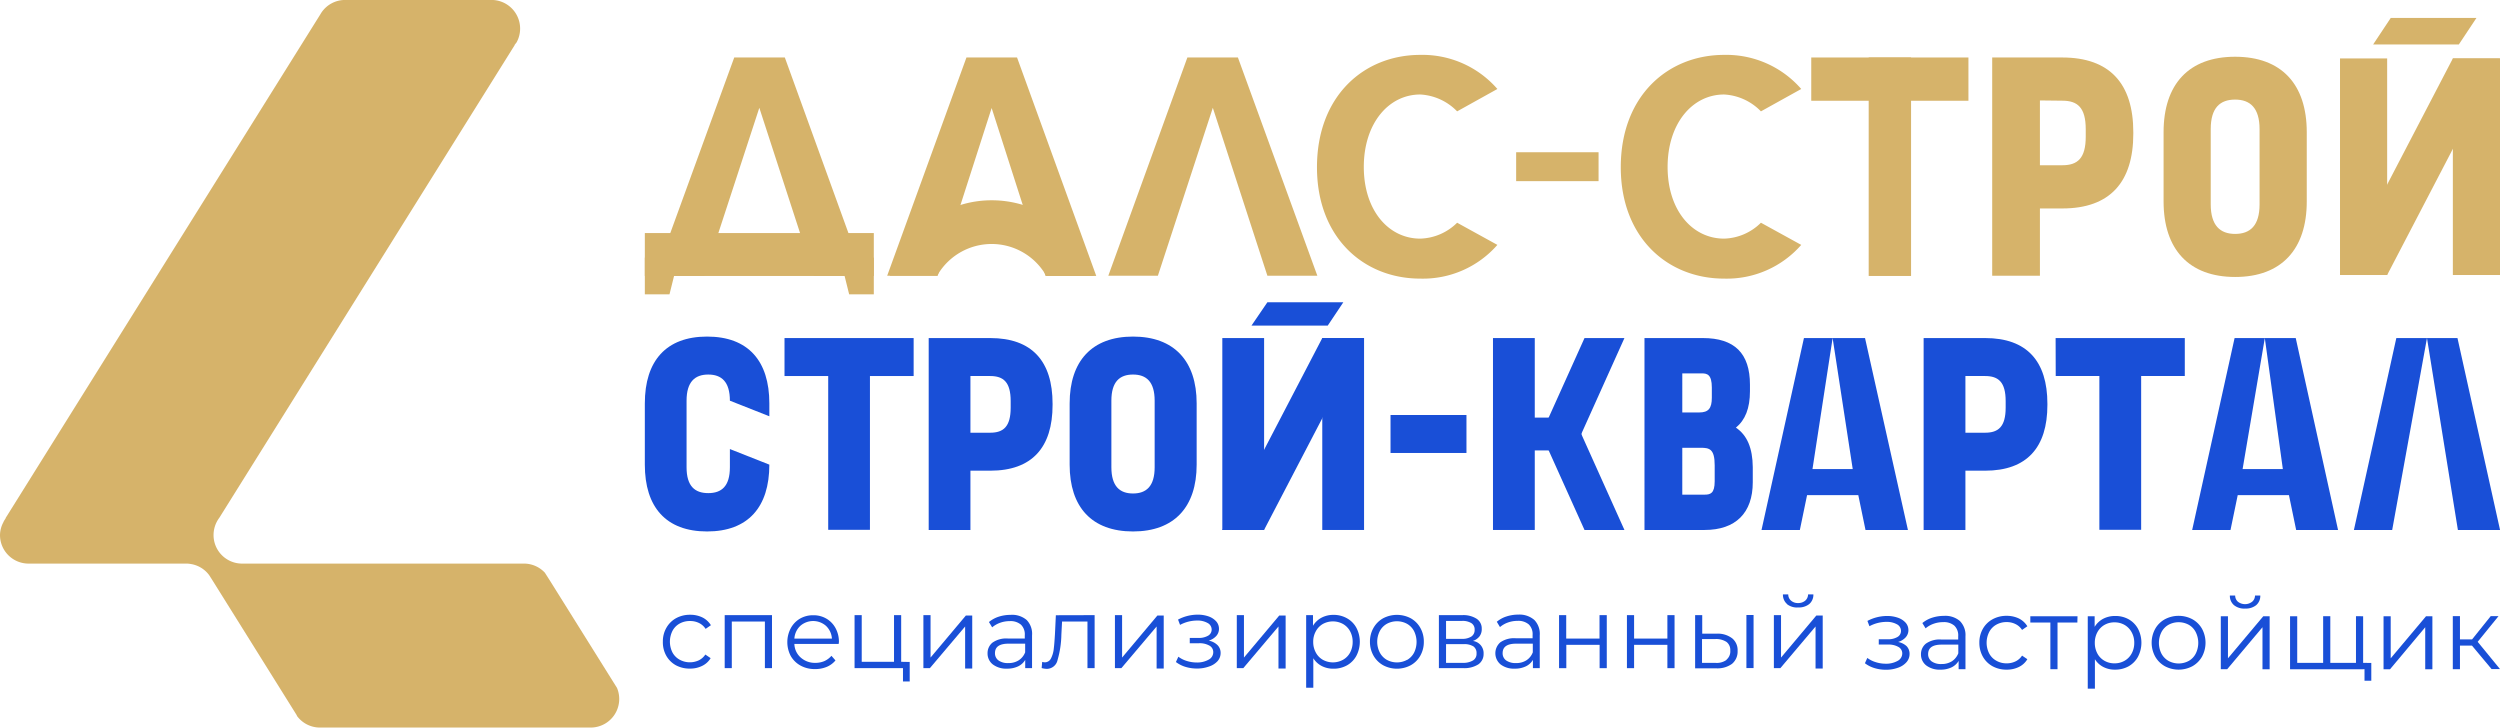<?xml version="1.0" encoding="UTF-8"?> <svg xmlns="http://www.w3.org/2000/svg" viewBox="0 0 471.44 137.23"><defs><style>.cls-1{fill:#d6b36a;}.cls-2{fill:#194fd7;}</style></defs><g id="Слой_2" data-name="Слой 2"><g id="Слой_1-2" data-name="Слой 1"><path class="cls-1" d="M39.92,109.2l15.75,25.21s0,0,0,0l.31.5a.25.25,0,0,1,0,.07,5.38,5.38,0,0,0,4.37,2.22h51a5.39,5.39,0,0,0,5-7.48s0,0,0,0l-.87-1.39-11.64-18.62L102.75,108h0a5.38,5.38,0,0,0-4-1.72H45.65a5.38,5.38,0,0,1-5.38-5.38,5.44,5.44,0,0,1,.59-2.46,5.61,5.61,0,0,1,.5-.8L68.82,53.7,97.05,8.52l0-.06L97.41,8h0A5.4,5.4,0,0,0,93,0H64.8a5.37,5.37,0,0,0-4.13,2.29l-.06.08-.21.35L48.68,21.47,16.89,72.35,1.07,97.67s0,0,0,.06l-.38.6,0,.06A5.27,5.27,0,0,0,0,100.9a5.38,5.38,0,0,0,5.39,5.38H35.13a4.25,4.25,0,0,1,.8.07h0a5.35,5.35,0,0,1,3.5,2.09"></path><path class="cls-2" d="M127.47,125.46a4.68,4.68,0,0,1-1.83-1.81A5.17,5.17,0,0,1,125,121a5.08,5.08,0,0,1,.67-2.62,4.75,4.75,0,0,1,1.83-1.81,5.39,5.39,0,0,1,2.65-.64,5.18,5.18,0,0,1,2.3.5,3.94,3.94,0,0,1,1.61,1.47l-1,.69a3.09,3.09,0,0,0-1.25-1.11,3.69,3.69,0,0,0-1.65-.37,3.94,3.94,0,0,0-2,.48,3.39,3.39,0,0,0-1.35,1.38,4.55,4.55,0,0,0,0,4.07,3.4,3.4,0,0,0,1.35,1.36,4,4,0,0,0,3.6.13,3.14,3.14,0,0,0,1.25-1.1l1,.68a3.77,3.77,0,0,1-1.62,1.47,5.06,5.06,0,0,1-2.29.5A5.39,5.39,0,0,1,127.47,125.46Z"></path><path class="cls-2" d="M145.58,116v10h-1.34v-8.79H138V126h-1.34V116Z"></path><path class="cls-2" d="M158.15,121.43H149.8A3.55,3.55,0,0,0,151,124a4,4,0,0,0,2.74,1,4.34,4.34,0,0,0,1.71-.33,3.9,3.9,0,0,0,1.34-1l.76.87a4.25,4.25,0,0,1-1.66,1.22,5.55,5.55,0,0,1-2.19.41,5.47,5.47,0,0,1-2.72-.65,4.76,4.76,0,0,1-1.86-1.81,5.61,5.61,0,0,1,0-5.24,4.66,4.66,0,0,1,1.74-1.81,4.87,4.87,0,0,1,2.5-.64,4.8,4.8,0,0,1,2.48.64,4.61,4.61,0,0,1,1.73,1.8,5.36,5.36,0,0,1,.63,2.63Zm-7.24-3.4a3.61,3.61,0,0,0-1.11,2.4h7.08a3.61,3.61,0,0,0-1.11-2.4,3.67,3.67,0,0,0-4.86,0Z"></path><path class="cls-2" d="M171.55,124.83v3.68h-1.27V126h-9.13V116h1.35v8.8h6.09V116h1.35v8.8Z"></path><path class="cls-2" d="M174.13,116h1.35V124l6.66-7.93h1.2v10H182v-7.93L175.35,126h-1.22Z"></path><path class="cls-2" d="M193.62,116.93a3.75,3.75,0,0,1,1,2.89V126h-1.29v-1.56a3.12,3.12,0,0,1-1.34,1.22,4.71,4.71,0,0,1-2.1.43,4.13,4.13,0,0,1-2.66-.79,2.6,2.6,0,0,1-1-2.11,2.53,2.53,0,0,1,.92-2,4.49,4.49,0,0,1,2.93-.78h3.17v-.61a2.55,2.55,0,0,0-.72-2,3,3,0,0,0-2.11-.67,5.31,5.31,0,0,0-1.82.31,4.79,4.79,0,0,0-1.5.86l-.61-1a5.62,5.62,0,0,1,1.82-1,7.24,7.24,0,0,1,2.24-.35A4.22,4.22,0,0,1,193.62,116.93Zm-1.52,7.59a3.12,3.12,0,0,0,1.22-1.51v-1.63h-3.13c-1.71,0-2.56.59-2.56,1.78a1.65,1.65,0,0,0,.66,1.38,3,3,0,0,0,1.86.5A3.51,3.51,0,0,0,192.1,124.52Z"></path><path class="cls-2" d="M206.42,116v10h-1.35v-8.79h-4.79l-.13,2.47a18.27,18.27,0,0,1-.72,4.78,2.08,2.08,0,0,1-2,1.67,3.9,3.9,0,0,1-1-.15l.1-1.16a2.64,2.64,0,0,0,.47.08,1.28,1.28,0,0,0,1.18-.72,5.11,5.11,0,0,0,.53-1.79c.09-.71.16-1.64.23-2.81l.17-3.56Z"></path><path class="cls-2" d="M210.25,116h1.35V124l6.66-7.93h1.19v10h-1.34v-7.93L211.46,126h-1.21Z"></path><path class="cls-2" d="M229.6,121.66a2.06,2.06,0,0,1,.58,1.48,2.3,2.3,0,0,1-.6,1.56,3.74,3.74,0,0,1-1.62,1,6.57,6.57,0,0,1-2.26.37,7.37,7.37,0,0,1-2.13-.31,5.67,5.67,0,0,1-1.82-.92l.46-1a5,5,0,0,0,1.59.8,6.15,6.15,0,0,0,1.84.29,4.38,4.38,0,0,0,2.27-.53,1.57,1.57,0,0,0,.88-1.41,1.38,1.38,0,0,0-.72-1.24,3.71,3.71,0,0,0-2-.45h-1.71v-1H226a3.44,3.44,0,0,0,1.81-.42,1.32,1.32,0,0,0,.68-1.15,1.4,1.4,0,0,0-.77-1.25,3.82,3.82,0,0,0-2-.46,6.79,6.79,0,0,0-3.19.82l-.38-1a7.9,7.9,0,0,1,3.7-.93,6.06,6.06,0,0,1,2.06.33,3.51,3.51,0,0,1,1.44.94,2.1,2.1,0,0,1,.52,1.41,2,2,0,0,1-.52,1.35,3.14,3.14,0,0,1-1.41.87A3.21,3.21,0,0,1,229.6,121.66Z"></path><path class="cls-2" d="M233.23,116h1.35V124l6.66-7.93h1.2v10h-1.35v-7.93L234.45,126h-1.22Z"></path><path class="cls-2" d="M254,116.59a4.51,4.51,0,0,1,1.78,1.79,5.71,5.71,0,0,1,0,5.29,4.57,4.57,0,0,1-1.77,1.8,5.13,5.13,0,0,1-2.55.63,4.72,4.72,0,0,1-2.2-.5,4.09,4.09,0,0,1-1.6-1.47v5.56h-1.35V116h1.29v2a4.19,4.19,0,0,1,1.61-1.52,4.73,4.73,0,0,1,2.25-.53A5.07,5.07,0,0,1,254,116.59Zm-.74,7.83a3.4,3.4,0,0,0,1.34-1.37,4.23,4.23,0,0,0,.48-2,4.13,4.13,0,0,0-.48-2,3.49,3.49,0,0,0-1.34-1.38,3.95,3.95,0,0,0-3.81,0,3.51,3.51,0,0,0-1.32,1.38,4,4,0,0,0-.49,2,4.12,4.12,0,0,0,.49,2,3.42,3.42,0,0,0,1.32,1.37,3.95,3.95,0,0,0,3.81,0Z"></path><path class="cls-2" d="M260.83,125.45a4.79,4.79,0,0,1-1.82-1.81,5.24,5.24,0,0,1-.67-2.62,5.18,5.18,0,0,1,.67-2.62,4.79,4.79,0,0,1,1.82-1.81,5.6,5.6,0,0,1,5.2,0,4.7,4.7,0,0,1,1.81,1.81,5.18,5.18,0,0,1,.66,2.62,5.23,5.23,0,0,1-.66,2.62,4.7,4.7,0,0,1-1.81,1.81,5.52,5.52,0,0,1-5.2,0Zm4.51-1a3.42,3.42,0,0,0,1.32-1.37,4.62,4.62,0,0,0,0-4.06,3.38,3.38,0,0,0-1.32-1.38,4,4,0,0,0-3.82,0A3.38,3.38,0,0,0,260.2,119a4.45,4.45,0,0,0,0,4.06,3.42,3.42,0,0,0,1.32,1.37,4,4,0,0,0,3.82,0Z"></path><path class="cls-2" d="M279.77,123.29a2.35,2.35,0,0,1-1,2,4.91,4.91,0,0,1-2.89.7h-4.54V116h4.41a4.66,4.66,0,0,1,2.67.66,2.16,2.16,0,0,1,1,1.9A2.24,2.24,0,0,1,279,120a2.67,2.67,0,0,1-1.25.87A2.31,2.31,0,0,1,279.77,123.29Zm-7.08-2.82h3a3.08,3.08,0,0,0,1.78-.44,1.45,1.45,0,0,0,.61-1.27,1.39,1.39,0,0,0-.61-1.25,3.16,3.16,0,0,0-1.78-.42h-3Zm5.11,4.06a1.45,1.45,0,0,0,.64-1.31,1.51,1.51,0,0,0-.58-1.32,3.27,3.27,0,0,0-1.86-.43h-3.31V125h3.17A3.61,3.61,0,0,0,277.8,124.53Z"></path><path class="cls-2" d="M289.36,116.93a3.78,3.78,0,0,1,1,2.89V126h-1.29v-1.56a3.06,3.06,0,0,1-1.34,1.22,4.64,4.64,0,0,1-2.09.43,4.11,4.11,0,0,1-2.66-.79,2.74,2.74,0,0,1-.07-4.16,4.5,4.5,0,0,1,2.93-.78h3.17v-.61a2.55,2.55,0,0,0-.72-2,3,3,0,0,0-2.1-.67,5.37,5.37,0,0,0-1.83.31,4.79,4.79,0,0,0-1.5.86l-.6-1a5.42,5.42,0,0,1,1.82-1,7.19,7.19,0,0,1,2.24-.35A4.25,4.25,0,0,1,289.36,116.93Zm-1.52,7.59a3.1,3.1,0,0,0,1.21-1.51v-1.63h-3.13c-1.71,0-2.56.59-2.56,1.78a1.65,1.65,0,0,0,.66,1.38,3.09,3.09,0,0,0,1.86.5A3.54,3.54,0,0,0,287.84,124.52Z"></path><path class="cls-2" d="M294,116h1.35v4.42h6.28V116H303v10h-1.35v-4.4h-6.28V126H294Z"></path><path class="cls-2" d="M306.8,116h1.35v4.42h6.28V116h1.35v10h-1.35v-4.4h-6.28V126H306.8Z"></path><path class="cls-2" d="M326.67,120.39a2.88,2.88,0,0,1,1,2.35,3,3,0,0,1-1.06,2.45,4.68,4.68,0,0,1-3,.84l-3.95,0V116H321v3.49l2.85,0A4.47,4.47,0,0,1,326.67,120.39Zm-1.09,4a2,2,0,0,0,.71-1.7,1.92,1.92,0,0,0-.7-1.63,3.57,3.57,0,0,0-2.11-.55l-2.52,0V125l2.52,0A3.12,3.12,0,0,0,325.58,124.44Zm3.75-8.41h1.35v10h-1.35Z"></path><path class="cls-2" d="M334.51,116h1.35V124l6.66-7.93h1.2v10h-1.35v-7.93L335.73,126h-1.22Zm2.49-2.09a2.3,2.3,0,0,1-.78-1.82h1a1.54,1.54,0,0,0,.53,1.18,1.93,1.93,0,0,0,1.33.45,2,2,0,0,0,1.34-.45,1.59,1.59,0,0,0,.54-1.18h1a2.3,2.3,0,0,1-.78,1.82,3.11,3.11,0,0,1-2.06.64A3.05,3.05,0,0,1,337,113.94Z"></path><path class="cls-2" d="M359.53,121.84a2.09,2.09,0,0,1,.57,1.48,2.33,2.33,0,0,1-.59,1.56,3.72,3.72,0,0,1-1.63,1.05,6.49,6.49,0,0,1-2.26.37,7.25,7.25,0,0,1-2.12-.31,5.57,5.57,0,0,1-1.82-.92l.45-1a5.11,5.11,0,0,0,1.6.8,6.1,6.1,0,0,0,1.84.29,4.41,4.41,0,0,0,2.27-.53,1.59,1.59,0,0,0,.88-1.41A1.38,1.38,0,0,0,358,122a3.72,3.72,0,0,0-2-.45h-1.71v-1H356a3.43,3.43,0,0,0,1.8-.42,1.3,1.3,0,0,0,.68-1.15,1.39,1.39,0,0,0-.76-1.25,3.88,3.88,0,0,0-2-.46,6.82,6.82,0,0,0-3.19.82l-.38-1a7.94,7.94,0,0,1,3.71-.93,6,6,0,0,1,2.05.33,3.48,3.48,0,0,1,1.45.94,2.1,2.1,0,0,1,.52,1.41,2,2,0,0,1-.52,1.35,3.12,3.12,0,0,1-1.42.87A3.24,3.24,0,0,1,359.53,121.84Z"></path><path class="cls-2" d="M369.59,117.11a3.75,3.75,0,0,1,1.05,2.89v6.19h-1.29v-1.56a3.12,3.12,0,0,1-1.34,1.22,4.71,4.71,0,0,1-2.1.43,4.13,4.13,0,0,1-2.66-.79,2.6,2.6,0,0,1-1-2.11,2.53,2.53,0,0,1,.92-2,4.49,4.49,0,0,1,2.93-.78h3.17v-.61a2.55,2.55,0,0,0-.72-2,3,3,0,0,0-2.11-.67,5.31,5.31,0,0,0-1.82.31,4.79,4.79,0,0,0-1.5.86l-.61-1a5.56,5.56,0,0,1,1.83-1,7.15,7.15,0,0,1,2.24-.35A4.21,4.21,0,0,1,369.59,117.11Zm-1.51,7.59a3.16,3.16,0,0,0,1.21-1.51v-1.63h-3.13c-1.71,0-2.56.59-2.56,1.78a1.65,1.65,0,0,0,.66,1.38,3,3,0,0,0,1.86.5A3.56,3.56,0,0,0,368.08,124.7Z"></path><path class="cls-2" d="M375.75,125.64a4.68,4.68,0,0,1-1.83-1.81,5.27,5.27,0,0,1-.66-2.63,5.18,5.18,0,0,1,.66-2.62,4.66,4.66,0,0,1,1.83-1.8,5.39,5.39,0,0,1,2.65-.65,5.23,5.23,0,0,1,2.31.5,3.91,3.91,0,0,1,1.6,1.47l-1,.69a3,3,0,0,0-1.25-1.11,3.63,3.63,0,0,0-1.65-.37,3.9,3.9,0,0,0-1.94.48,3.33,3.33,0,0,0-1.35,1.38,4.47,4.47,0,0,0,0,4.07,3.34,3.34,0,0,0,1.35,1.36,3.81,3.81,0,0,0,1.94.49,3.76,3.76,0,0,0,1.65-.36,3,3,0,0,0,1.25-1.1l1,.68a3.75,3.75,0,0,1-1.61,1.47,5.11,5.11,0,0,1-2.3.5A5.39,5.39,0,0,1,375.75,125.64Z"></path><path class="cls-2" d="M391.74,117.4H388v8.79h-1.35V117.4h-3.78v-1.19h8.9Z"></path><path class="cls-2" d="M401.39,116.77a4.57,4.57,0,0,1,1.78,1.79,5.71,5.71,0,0,1,0,5.29,4.57,4.57,0,0,1-1.77,1.8,5.19,5.19,0,0,1-2.56.63,4.65,4.65,0,0,1-2.19-.5,4,4,0,0,1-1.6-1.47v5.56H393.7V116.21H395v2a4.17,4.17,0,0,1,1.6-1.52,4.79,4.79,0,0,1,2.25-.53A5.08,5.08,0,0,1,401.39,116.77Zm-.74,7.83a3.44,3.44,0,0,0,1.33-1.37,4.12,4.12,0,0,0,.49-2,4,4,0,0,0-.49-2,3.53,3.53,0,0,0-1.33-1.38,3.74,3.74,0,0,0-1.9-.49,3.7,3.7,0,0,0-1.91.49,3.53,3.53,0,0,0-1.33,1.38,4.13,4.13,0,0,0-.48,2,4.23,4.23,0,0,0,.48,2,3.44,3.44,0,0,0,1.33,1.37,3.7,3.7,0,0,0,1.91.49A3.74,3.74,0,0,0,400.65,124.6Z"></path><path class="cls-2" d="M408.24,125.63a4.79,4.79,0,0,1-1.82-1.81,5.46,5.46,0,0,1,0-5.24,4.7,4.7,0,0,1,1.82-1.8,5.53,5.53,0,0,1,5.2,0,4.67,4.67,0,0,1,1.81,1.8,5.53,5.53,0,0,1,0,5.24,4.77,4.77,0,0,1-1.81,1.81,5.53,5.53,0,0,1-5.2,0Zm4.51-1a3.33,3.33,0,0,0,1.31-1.37,4.53,4.53,0,0,0,0-4.06,3.3,3.3,0,0,0-1.31-1.38,4,4,0,0,0-3.82,0,3.4,3.4,0,0,0-1.33,1.38,4.53,4.53,0,0,0,0,4.06,3.44,3.44,0,0,0,1.33,1.37,4,4,0,0,0,3.82,0Z"></path><path class="cls-2" d="M418.79,116.21h1.35v7.93l6.66-7.93H428v10h-1.35v-7.93L420,126.19h-1.21Zm2.49-2.09a2.3,2.3,0,0,1-.78-1.82h1a1.53,1.53,0,0,0,.53,1.18,2.19,2.19,0,0,0,2.66,0,1.54,1.54,0,0,0,.55-1.18h1a2.3,2.3,0,0,1-.78,1.82,3.11,3.11,0,0,1-2.06.64A3.05,3.05,0,0,1,421.28,114.12Z"></path><path class="cls-2" d="M445.63,116.21v10H431.85v-10h1.35V125h4.89v-8.8h1.35V125h4.84v-8.8Zm1.54,8.8v3.36h-1.28v-2.18H444.2V125Z"></path><path class="cls-2" d="M449.48,116.21h1.35v7.93l6.66-7.93h1.2v10h-1.35v-7.93l-6.64,7.93h-1.22Z"></path><path class="cls-2" d="M466.16,121.75h-2.27v4.44h-1.35v-10h1.35v4.38h2.29l3.51-4.38h1.47l-3.93,4.84,4.21,5.14h-1.59Z"></path><path class="cls-2" d="M145.08,87.62h0c0,8-4,12.6-11.74,12.6s-11.74-4.58-11.74-12.6V76.07c0-8,4-12.6,11.74-12.6s11.74,4.58,11.74,12.6V78.5l-7.44-2.94h0c0-3.58-1.58-4.93-4.08-4.93s-4.09,1.35-4.09,4.93V88.12c0,3.58,1.58,4.87,4.09,4.87s4.08-1.29,4.08-4.87V84.68Z"></path><path class="cls-2" d="M201.71,76.07c0-8,4.22-12.6,11.95-12.6s12,4.58,12,12.6V87.62c0,8-4.23,12.6-12,12.6s-11.95-4.58-11.95-12.6Zm7.87,12.05c0,3.58,1.58,4.94,4.08,4.94s4.08-1.36,4.08-4.94V75.56c0-3.58-1.57-4.93-4.08-4.93s-4.08,1.35-4.08,4.93Z"></path><path class="cls-2" d="M262.22,78.26h14.32v7.16H262.22Z"></path><path class="cls-2" d="M239,57h14.32l-2.94,4.4H236Z"></path><path class="cls-2" d="M198.49,76.14v.23c0,8-3.87,12.39-11.74,12.39H183V99.94h-7.87V63.75h11.6C194.62,63.75,198.49,68.12,198.49,76.14ZM183,70.91V81.6h3.73c2.5,0,3.86-1.15,3.86-4.73V75.64c0-3.58-1.36-4.73-3.86-4.73Z"></path><path class="cls-2" d="M386.09,76.14v.23c0,8-3.86,12.39-11.74,12.39h-3.72V99.94h-7.88V63.75h11.6C382.23,63.75,386.09,68.12,386.09,76.14Zm-15.46-5.23V81.6h3.72c2.51,0,3.87-1.15,3.87-4.73V75.64c0-3.58-1.36-4.73-3.87-4.73Z"></path><path class="cls-2" d="M387.64,63.75H412v7.16h-8.23v29h-7.88v-29h-8.23Z"></path><path class="cls-2" d="M147.94,63.75h24.35v7.16h-8.24v29h-7.87v-29h-8.24Z"></path><path class="cls-2" d="M440.9,99.94H433l-1.36-6.57h-9.66l-1.36,6.57h-7.23l8-36.19h11.53Zm-18-11.48h7.59l-3.4-24.71Z"></path><path class="cls-2" d="M359.79,99.94h-8l-1.36-6.57h-9.66l-1.36,6.57h-7.23l8-36.19h11.52Zm-18-11.48h7.59l-3.79-24.71Z"></path><path class="cls-2" d="M463.42,63.75H451.89l-8,36.19h7.22l6.56-36.19,5.83,36.19h7.95Z"></path><rect class="cls-2" x="281.54" y="63.75" width="7.88" height="36.19"></rect><rect class="cls-2" x="230.5" y="63.75" width="7.88" height="36.19"></rect><rect class="cls-2" x="249.35" y="63.75" width="7.88" height="36.19"></rect><polygon class="cls-2" points="238.37 99.94 230.5 99.94 249.35 63.75 257.23 63.75 238.37 99.94"></polygon><rect class="cls-2" x="286.77" y="73.52" width="6.19" height="16.65" transform="translate(371.71 -208.02) rotate(90)"></rect><polygon class="cls-2" points="290.65 81.84 298.19 81.84 306.33 63.75 298.8 63.75 290.65 81.84"></polygon><polygon class="cls-2" points="290.65 81.84 298.19 81.84 306.33 99.94 298.8 99.94 290.65 81.84"></polygon><path class="cls-2" d="M327.35,80.64C329.1,79.22,330,77,330,73.77V72.54c0-5.91-2.91-8.79-8.89-8.79h-11V99.94h11.33c5.86,0,9.09-3.21,9.09-9V88.09C330.5,84.51,329.47,82.07,327.35,80.64ZM322.81,75c0,2-.63,2.78-2.38,2.78h-3.19V70.41h3.68c1,0,1.89.2,1.89,2.68Zm-5.57,9.44h3.48c1.64,0,2.63.22,2.63,3.31v3c0,2.34-.84,2.53-1.94,2.53h-4.17Z"></path><path class="cls-1" d="M191.79,10.84h-9.54L167.3,52h9.53l.12-.4,4.19-13L187,20.37l5.86,18.27L197,51.52l.16.52h9.57Z"></path><path class="cls-1" d="M233.44,10.84h-9.53L209,52h9.35l10.36-31.67L239,52h9.42Z"></path><path class="cls-1" d="M282.37,16.78,274.78,21a10.45,10.45,0,0,0-6.95-3.18c-6,0-10.65,5.48-10.65,13.66S261.83,45,267.83,45a10.27,10.27,0,0,0,6.95-3l7.59,4.18a18.64,18.64,0,0,1-14.54,6.36c-10.71,0-19.48-7.77-19.48-21,0-13.48,8.89-21.19,19.48-21.19A18.73,18.73,0,0,1,282.37,16.78Z"></path><path class="cls-1" d="M339.67,16.78,332.07,21a10.43,10.43,0,0,0-6.94-3.18c-6,0-10.66,5.48-10.66,13.66S319.12,45,325.13,45a10.24,10.24,0,0,0,6.94-3l7.6,4.18a18.64,18.64,0,0,1-14.54,6.36c-10.72,0-19.49-7.77-19.49-21,0-13.48,8.89-21.19,19.49-21.19A18.73,18.73,0,0,1,339.67,16.78Z"></path><path class="cls-1" d="M192.88,38.64a20,20,0,0,0-5.86-.87,19.69,19.69,0,0,0-5.88.88A20.14,20.14,0,0,0,167.79,52h8.93c.07-.14.15-.27.23-.4A11.83,11.83,0,0,1,197,51.52c.11.17.21.34.31.52h8.93A20.18,20.18,0,0,0,192.88,38.64Z"></path><path class="cls-1" d="M148,10.84h-9.54L123.47,52h9.36l10.36-31.67L153.49,52h9.42Z"></path><rect class="cls-1" x="121.6" y="43.95" width="43.18" height="8.09"></rect><polygon class="cls-1" points="126.25 55.5 127.97 48.58 121.6 48.58 121.6 55.5 126.25 55.5"></polygon><polygon class="cls-1" points="164.78 55.5 164.78 48.58 158.41 48.58 160.13 55.5 164.78 55.5"></polygon><rect class="cls-1" x="341.56" y="10.84" width="29.64" height="8.16"></rect><rect class="cls-1" x="285.91" y="28.71" width="15.54" height="5.45"></rect><rect class="cls-1" x="352.39" y="10.84" width="7.99" height="41.2"></rect><path class="cls-1" d="M408,24.92c0-9.05,4.77-14.22,13.49-14.22S435,15.87,435,24.92V38c0,9-4.77,14.23-13.5,14.23S408,47,408,38Zm8.89,13.61c0,4,1.78,5.58,4.6,5.58s4.61-1.54,4.61-5.58V24.35c0-4-1.78-5.57-4.61-5.57s-4.6,1.53-4.6,5.57Z"></path><path class="cls-1" d="M450.84,3.38H467l-3.32,5H447.52Z"></path><path class="cls-1" d="M402.29,24.94v.27c0,9.13-4.4,14.1-13.37,14.1h-4.24V52h-9V10.84h13.2C397.89,10.84,402.29,15.81,402.29,24.94Zm-17.61-6V31.16h4.24c2.86,0,4.4-1.31,4.4-5.38V24.37c0-4.08-1.54-5.38-4.4-5.38Z"></path><rect class="cls-1" x="441.27" y="11.02" width="8.89" height="40.84"></rect><rect class="cls-1" x="462.55" y="11.02" width="8.89" height="40.84"></rect><polygon class="cls-1" points="450.16 51.86 441.27 51.86 462.55 11.02 471.44 11.02 450.16 51.86"></polygon></g></g></svg> 